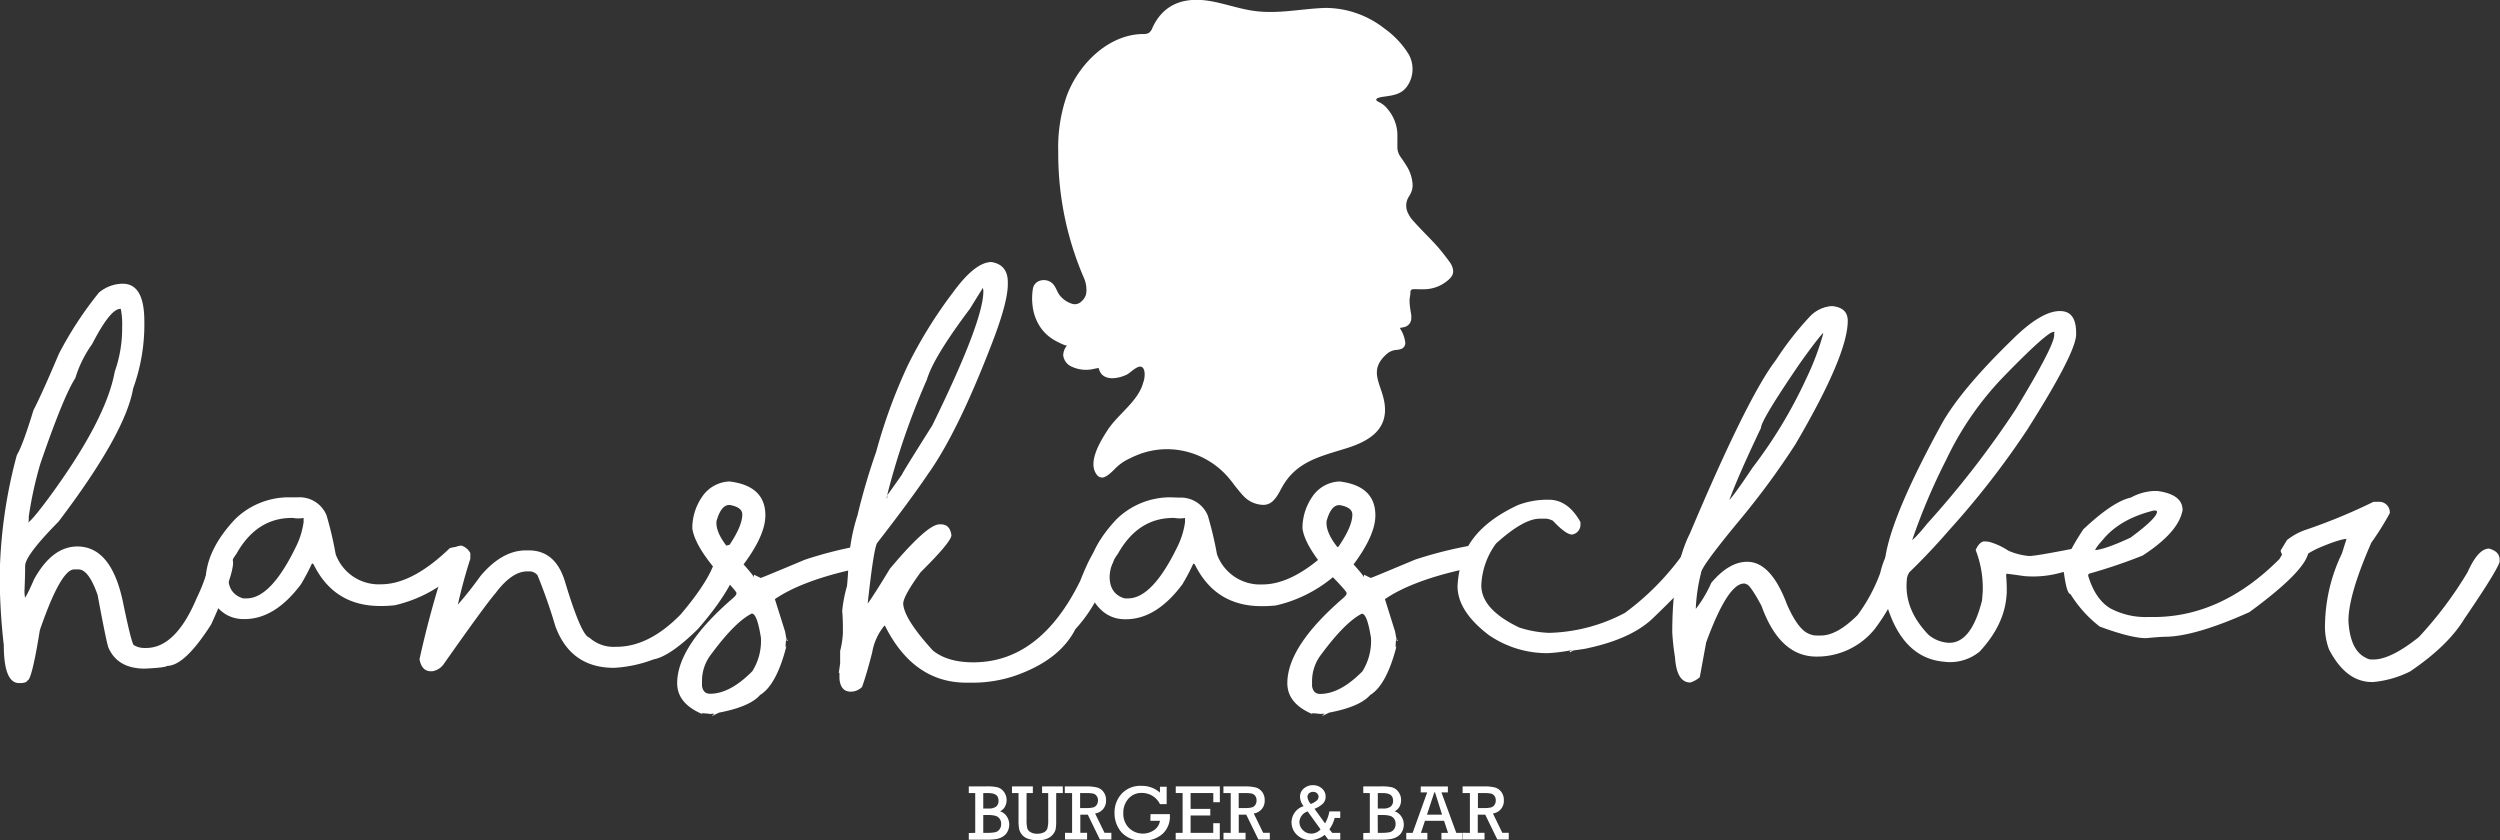 <svg id="Ebene_1" data-name="Ebene 1" xmlns="http://www.w3.org/2000/svg" viewBox="0 0 473.4 159.12"><rect x="0" y="0" width="473.4" height="159.12" fill="#333333" stroke="none"/><defs><style>.cls-1{fill:#fff;}</style></defs><path class="cls-1" d="M32.54,118.56h.26q4.08,0,4.08,7.08a35.42,35.42,0,0,1-2.12,12.75q-1.47,8.52-14.12,25.21Q14.31,170,14.31,172c0,.43,0,2-.13,4.83a11.49,11.49,0,0,0,.16,1.53h-.45c.34,0,1-1.28,2.12-3.85q3.42-6.19,8.18-6.2,6.58,0,8.74,11,1.6,7.69,2,7.7a3.85,3.85,0,0,0,1.89.52h.4q5.61,0,9.58-9.46a32.42,32.42,0,0,0,2.71-8,3.06,3.06,0,0,1,1.92-1h.76a2.78,2.78,0,0,1,1.5,2.38q-.1,2.73-4.15,11.61-5,7.86-8.35,7.86c-.15.22-1.55.39-4.2.52q-5.25,0-6.95-4.08-.52-1.83-2-9.85c-1.13-3.24-2.34-4.86-3.65-4.86h-.78q-2.55,0-6.52,11.52c-1,6.32-1.82,9.49-2.32,9.49-.13.34-.62.52-1.47.52h-.13q-2.89,0-2.9-7.18a118.77,118.77,0,0,1-.78-12.94A93,93,0,0,1,12.74,151q1.08-1.72,3.14-8.48,1.65-3.19,4.82-10.69a68.73,68.73,0,0,1,7.6-11.61A7.16,7.16,0,0,1,32.54,118.56ZM15,162.62v.3c0,.61-.05.91-.29.91q.55,0,3.91-4.5,11-14.91,12.66-24.13a24.52,24.52,0,0,0,1.4-8.52,14.38,14.38,0,0,0-.26-3.36h-.1q-1.89,0-5.32,6.66a22.22,22.22,0,0,0-3.19,6.46q-2.22,3.39-6.62,16.2A72.17,72.17,0,0,0,15,162.62Z" transform="translate(-9.55 -64.83)"/><path class="cls-1" d="M64.21,159,66,159a5.52,5.52,0,0,1,5.38,3.4,67.39,67.39,0,0,1,1.73,7.37,8.68,8.68,0,0,0,8.61,5.7q5.9,0,13-6.84a9.67,9.67,0,0,1,2-.33c1,.48,1.54,1.1,1.54,1.86q0,1.67-3.17,3.91a25.8,25.8,0,0,1-10.82,5.38c-1,.09-1.7.13-2.22.13h-.52q-8.75,0-12.62-7.92l-.27-.16a42.06,42.06,0,0,1-2.08,3.94q-4.94,6.63-10.73,6.62h-.13q-4.44,0-6.75-5a8,8,0,0,1-.46-2.51q.19-5.7,5.61-11.44A14.56,14.56,0,0,1,64.21,159ZM52.76,174q0,3.3,2.84,4.14h.65q4.64,0,9.42-9.94a15,15,0,0,0,1.37-4.5v-.79a5.83,5.83,0,0,1-2,0q-6.84-.13-10.73,6.81A7.53,7.53,0,0,0,52.76,174Z" transform="translate(-9.55 -64.83)"/><path class="cls-1" d="M147.86,168h.75a2.33,2.33,0,0,1,1.37,2v.22q-1.57,6.08-8.32,13.77-5.25,5.14-8.35,5.7a24.66,24.66,0,0,1-7.5,1.6q-8.19,0-11.09-7.86a101.32,101.32,0,0,0-3.39-9.68,2.07,2.07,0,0,0-1.34-.72h-.62q-2.9,0-6,4.14-1.89,2.16-9.91,13.57a3.31,3.31,0,0,1-2.06,1.2h-.26c-1.15,0-1.87-.76-2.15-2.28a184.09,184.09,0,0,1,5.61-20.06,3,3,0,0,1,2.31-1.46,2.85,2.85,0,0,1,1.7,1.43v1.08a94.51,94.51,0,0,0-2.48,9.23v.88a.5.5,0,0,0-.55-.49h-.17a71.06,71.06,0,0,0,5.12-6.36q4.08-4.86,8.61-4.86h.53q5.14,0,6.91,6.07,3.06,10.11,4.56,10.43a6.82,6.82,0,0,0,5,1.76h.13q6.17,0,12.17-6.13,5.76-6.81,6.62-10.7C145.88,168.86,146.83,168,147.86,168Z" transform="translate(-9.55 -64.83)"/><path class="cls-1" d="M147.69,156q6.8.83,6.79,6.43,0,3.81-4.31,9.52v-.45c1.65,1.84,2.37,2.77,2.15,2.77v-.62l1.28.62c.08,0,2.88-1.15,8.38-3.46a76.91,76.91,0,0,1,10.76-2.71,2.36,2.36,0,0,1,1.83,2.52,4.23,4.23,0,0,1-4,2.15q-9.39,2.17-14.29,5.51l1.93,6.13.32,1.79h.2l-.26-.55-.13.26.06.1c-.15,1.3-.11,1.69.13,1.17h-.06q-1.89,7.38-5,9.26-1.92,2.22-7.76,3.33l-1.27.62v-.13c.54-.26.42-.34-.36-.23-1.46-.19-2-.17-1.66.07V200c-3.09-1.34-4.64-3.28-4.64-5.8q0-7,10.6-16.14c.42-.37.62-.65.62-.82v-.13q0-.36-3.71-4.14-4.18-4.92-4.64-8.06c0-.67,0-1,.13-1,0,.59,0,.8-.13.62a10.49,10.49,0,0,1,1.86-5.64A6.51,6.51,0,0,1,147.69,156Zm-5.21,37.74v1c.17,1,.68,1.46,1.53,1.46q3.78,0,8-4.27a10.79,10.79,0,0,0,1.63-6.33q-.72-4.59-1.73-4.59-3.14,1.56-7.63,7.63A8.21,8.21,0,0,0,142.48,193.77Zm2.73-30.17v.29q0,2.1,2.45,5l-.06,0h-.49c2-2.83,3-5,3-6.62,0-.91-.8-1.51-2.38-1.79C146.62,160.41,145.78,161.47,145.21,163.6Z" transform="translate(-9.55 -64.83)"/><path class="cls-1" d="M197.3,114.45q3.09.52,3.09,3.82v.39q0,3.59-3.32,12-6.23,16.06-11.68,23.77-3.55,5.25-9.78,13.27-.69,1.44-1.83,12.13s-.17.07-.58.07q.75-.58,4.86-7.37,7.06-8.41,9.39-8.41h.26c1.15,0,1.81.68,2,2.05q0,1.24-5.81,7-3.31,4.53-3.32,6,.19,2.9,5.61,8.83c1.84,1.5,4.4,2.25,7.66,2.25q12.66,0,20.25-15.42,2.41-6.1,3.43-6.1l.75-.16c1.39.39,2.08,1.11,2.08,2.15v.49a43.72,43.72,0,0,0-2.41,5.54,27.28,27.28,0,0,1-4.76,7.21q-3,5.88-11.38,8.81a25,25,0,0,1-7.83,1.33h-1.43q-10,0-15.4-10.73c-.17-.15-.17-.22,0-.22a10.82,10.82,0,0,0-2.44,5.21q-1.08,4.25-1.93,6.56a3,3,0,0,1-2.15.88c-1.26,0-2-.83-2.12-2.48V192.1a1.6,1.6,0,0,1,.13-.75c0,.61-.09.92-.26.92l.26-1.8v-2.38a16.36,16.36,0,0,0,.52-3.42v-.39c0-1.09,0-2.34-.13-3.75a25.6,25.6,0,0,1,.91-4.73q.27-2.81.27-4.86h.13c0,1-.05,1.5-.13,1.5a36.06,36.06,0,0,1,1.72-10.05,120.05,120.05,0,0,1,3.53-12,102.07,102.07,0,0,1,6-16.4,86.09,86.09,0,0,1,8.58-13.83Q194.2,114.46,197.3,114.45Zm-19.73,44.13c.06-.05,1-1.35,2.8-3.92q0-.22,5.71-9.26,9.69-19.76,9.68-25.43a2.87,2.87,0,0,0-.09-.62s-.84,1.31-2.45,3.94q-6.91,9.19-8.15,13.41a139.44,139.44,0,0,0-7.41,21.42l-.22,1C177.52,159.28,177.57,159.1,177.57,158.58Z" transform="translate(-9.55 -64.83)"/><path class="cls-1" d="M231.12,159l1.76.06a5.52,5.52,0,0,1,5.38,3.4A70.17,70.17,0,0,1,240,169.8a8.68,8.68,0,0,0,8.61,5.7q5.9,0,13-6.84a9.67,9.67,0,0,1,2-.33q1.53.72,1.53,1.86,0,1.67-3.16,3.91a25.78,25.78,0,0,1-10.83,5.38c-.95.09-1.69.13-2.21.13h-.53q-8.73,0-12.62-7.92l-.26-.16a42.06,42.06,0,0,1-2.08,3.94q-4.94,6.63-10.73,6.62h-.13q-4.44,0-6.75-5a8,8,0,0,1-.46-2.51q.19-5.7,5.61-11.44A14.56,14.56,0,0,1,231.12,159Zm-11.45,15c0,2.2.94,3.58,2.84,4.14h.65q4.64,0,9.42-9.94a15,15,0,0,0,1.37-4.5v-.79a5.83,5.83,0,0,1-2,0q-6.85-.13-10.73,6.81A7.53,7.53,0,0,0,219.67,174Z" transform="translate(-9.55 -64.83)"/><path class="cls-1" d="M263.21,156q6.78.83,6.78,6.43,0,3.81-4.31,9.52v-.45c1.66,1.84,2.37,2.77,2.16,2.77v-.62l1.27.62q.13,0,8.38-3.46a76.91,76.91,0,0,1,10.76-2.71,2.36,2.36,0,0,1,1.83,2.52,4.22,4.22,0,0,1-4,2.15q-9.39,2.17-14.28,5.51l1.92,6.13.33,1.79h.19l-.26-.55-.13.26.06.1c-.15,1.3-.1,1.69.14,1.17H274q-1.89,7.38-5,9.26-1.92,2.22-7.76,3.33l-1.27.62v-.13c.54-.26.42-.34-.36-.23-1.46-.19-2-.17-1.66.07V200c-3.09-1.34-4.63-3.28-4.63-5.8q0-7,10.6-16.14c.41-.37.62-.65.62-.82v-.13q0-.36-3.72-4.14-4.19-4.92-4.63-8.06c0-.67,0-1,.13-1,0,.59-.05.8-.13.62a10.49,10.49,0,0,1,1.86-5.64A6.49,6.49,0,0,1,263.21,156ZM258,193.77v1c.17,1,.68,1.46,1.53,1.46q3.78,0,8-4.27a10.79,10.79,0,0,0,1.63-6.33c-.48-3.06-1.05-4.59-1.73-4.59q-3.12,1.56-7.63,7.63A8.27,8.27,0,0,0,258,193.77Zm2.74-30.17v.29q0,2.1,2.44,5l-.06,0h-.49c2-2.83,3-5,3-6.62,0-.91-.79-1.51-2.38-1.79C262.13,160.41,261.29,161.47,260.73,163.6Z" transform="translate(-9.55 -64.83)"/><path class="cls-1" d="M302.83,159.46q3.65,0,6,4.24v.49a1.87,1.87,0,0,1-1.6,1.86q-1.17,0-3.62-2.61a3.76,3.76,0,0,0-1.2-.39h-1.31q-3.06,0-8.25,4.69a14.24,14.24,0,0,0-2.8,7.93q0,4.56,7.21,8a21.2,21.2,0,0,0,5.57,1,32.21,32.21,0,0,0,14.42-3.79,49.84,49.84,0,0,0,11.21-11.44q0-.75,1.8-1.08h.59a1.64,1.64,0,0,1,1.85,1.86q0,1.89-9.88,11.41-4.08,4.11-12.62,5.94c-.26.09-1.39.26-3.39.52v.26l.75-.36h-.65a31.31,31.31,0,0,1-4.24.52,19.45,19.45,0,0,1-11.19-3.42q-5.92-4.5-5.93-9.26a19.15,19.15,0,0,1,1.5-6.59q2.44-5.28,9.94-8.77A15.65,15.65,0,0,1,302.83,159.46Z" transform="translate(-9.55 -64.83)"/><path class="cls-1" d="M356.28,122.8h.29c1.92.22,2.87,1.14,2.87,2.77q0,6.5-9.91,23.39a148,148,0,0,1-10.63,14.45q-7.25,8.76-7.24,9.91a33,33,0,0,0-1,6.88q.09.39-.3.39h-.06a23,23,0,0,0,3.29-5.38q3.36-4,6.82-4,4.5,0,7.53,8.09c1.37,3.11,2.75,5,4.14,5.54a3.43,3.43,0,0,0,1.5.33h.78c2.05,0,4.36-1.29,6.95-3.88a31.78,31.78,0,0,0,4.27-7.93q1.21-5,3.3-5c1.39.13,2.08.83,2.08,2.09A36.65,36.65,0,0,1,364.5,184a14,14,0,0,1-11,5.16q-6.94,0-10.4-9.62-2.19-4.08-2.87-4.08a.77.77,0,0,0-.3-.13h-.13q-3.09,0-7.17,11.15l-1.21,6.59a5,5,0,0,1-1.79,1c-1.72,0-2.69-1.58-2.9-4.76a44.91,44.91,0,0,1-.52-4.76q0-12.1,3.32-18.65Q340.46,140,345.84,133a58.81,58.81,0,0,1,6.5-8.31A6.37,6.37,0,0,1,356.28,122.8Zm-19.53,37.93a.51.51,0,0,0-.56-.49q.66,0,5.22-6.85a88.79,88.79,0,0,0,10.21-16.95,50.25,50.25,0,0,0,3.19-8.48v-.14c.05.09,0,.14-.09.14s-1.69,1.92-4.41,5.77q-7.31,10.7-7.3,12.13-4.67,9.81-6.26,14.41Z" transform="translate(-9.55 -64.83)"/><path class="cls-1" d="M400,123.75q2.81.23,2.68,4.47l0,.16q-.33,3.75-9.27,17.84a160.1,160.1,0,0,1-14.64,18.85q-3.78,4.37-7.66,8.12a2.86,2.86,0,0,0-.49,1.56q-.5,5.52,4.14,10.31a6.49,6.49,0,0,0,3.55,1.47q4.44.39,6.56-8l.13-1.63a19.93,19.93,0,0,0-1.34-7.93c.46-1,1-1.58,1.63-1.63l.85.07a13,13,0,0,1,3.72,1.7,12.2,12.2,0,0,0,3.88,1q.94.09,9.62-1.63l1.6.16a2,2,0,0,1,1.11,1.93q-.17,1.82-6.07,2.64a19.46,19.46,0,0,1-7.14.71c-1.59-.23-2.71-.39-3.36-.45l-.06.19,0,.23a30.29,30.29,0,0,1,.1,3.36l-.06.65q-.5,5.39-5.06,10.31a8.82,8.82,0,0,1-6.78,1.92q-8-.71-11-11.38a27.79,27.79,0,0,1-.26-6.82l.07-.61q.67-7.74,10.73-26.13,3.59-6.48,13.3-15.94Q396.33,123.42,400,123.75Zm-28.4,43.9a3.83,3.83,0,0,1-.78,0q1-.33,3.65-3.65a178.31,178.31,0,0,0,16.76-21.63q7.11-11.7,7.31-14c-.05-.48,0-.71.22-.69l-.35,0q-1.21,0-9.3,8.31a58.74,58.74,0,0,0-11,15.85,115.66,115.66,0,0,0-6.49,15.33Z" transform="translate(-9.55 -64.83)"/><path class="cls-1" d="M417.46,157.8h.59q4.79.64,4.79,3.62-.72,4.17-7.56,8.61a100.15,100.15,0,0,1-10.11,3.42.37.37,0,0,0-.2.29v.13c.91,3,2.34,5.09,4.27,6.2a14.21,14.21,0,0,0,6.92,1.6h1.17q12.92,0,23.87-11,1.64-2.94,3.13-2.94h.13q1.41,0,2.16,1.92-.92,3.63-11.12,11.09-10.41,4.67-16.08,4.67c-.41,0-1.58.08-3.49.26-1.89,0-4.82-.73-8.77-2.19a23.21,23.21,0,0,1-5.55-6.16c-.48,0-.9-1.43-1.27-4.27q0-2.39,3.72-8,5.61-5.28,9-6A10,10,0,0,1,417.46,157.8Zm-11.18,11.28s-.15-.07-.43-.07H406q1.89,0,7-2.38,5-3.7,5-4.89c0-.15-.12-.23-.36-.23h-.29q-6.44,1.61-9.65,5.58C406.73,168.16,406.28,168.82,406.28,169.08Z" transform="translate(-9.55 -64.83)"/><path class="cls-1" d="M460.15,159.85a2,2,0,0,1,1.93,2.15,53.75,53.75,0,0,1-3.49,5.58q-4.35,9.91-4.34,14.84c.21,3.74,1.34,6.08,3.36,7a1.84,1.84,0,0,0,.91.29H459q3.27,0,8.58-4.24a72.86,72.86,0,0,0,9.23-12.29q2-4.47,4.07-4.47c1.35.37,2,1.08,2,2.12v.39q-.56,1.83-6.66,10.76-3.09,5.13-10.3,10a19.66,19.66,0,0,1-7,2h-.2q-4.95,0-8.15-6.19a12.37,12.37,0,0,1-.75-4.93,32,32,0,0,1,3.19-13.21l.85-2.7v-.65a.49.49,0,0,0,.56.55h-.27q-1.45,0-5.57,1.76a15.23,15.23,0,0,0-4.18,2.77q-2.5-.29-3-2.28l1.21-2a11.84,11.84,0,0,1,3.72-2A106.9,106.9,0,0,0,459,159.85Z" transform="translate(-9.55 -64.83)"/><path class="cls-1" d="M194.22,222.54V215H193v-1.26h3.34a8.94,8.94,0,0,1,2.07.17,2.19,2.19,0,0,1,1.22.84,2.51,2.51,0,0,1,.53,1.58,2.58,2.58,0,0,1-.32,1.27,2.05,2.05,0,0,1-.92.85,2.44,2.44,0,0,1,1.29,1,2.82,2.82,0,0,1,.11,2.87,2.38,2.38,0,0,1-.89.94,3.6,3.6,0,0,1-1.21.45,10.7,10.7,0,0,1-1.81.12H193v-1.26Zm1.52-4.61h.95a2.33,2.33,0,0,0,1.51-.38,1.38,1.38,0,0,0,.43-1.11c0-1-.65-1.43-1.94-1.43h-.95Zm0,4.61h.57a9,9,0,0,0,1.64-.11,1.45,1.45,0,0,0,.85-.53,1.67,1.67,0,0,0,.33-1.07,1.57,1.57,0,0,0-.32-1,1.48,1.48,0,0,0-.81-.53,5.49,5.49,0,0,0-1.39-.14h-.87Z" transform="translate(-9.55 -64.83)"/><path class="cls-1" d="M203.94,215v5a7.29,7.29,0,0,0,.12,1.62,1.26,1.26,0,0,0,.59.76,2.2,2.2,0,0,0,1.23.32,2.81,2.81,0,0,0,1.37-.27,1.31,1.31,0,0,0,.63-.73,5.5,5.5,0,0,0,.16-1.62V215h-1.16v-1.26h3.92V215h-1.25v5.25a9.36,9.36,0,0,1-.09,1.54,2.38,2.38,0,0,1-.49,1,2.72,2.72,0,0,1-1.12.84,4.38,4.38,0,0,1-1.75.31,5.2,5.2,0,0,1-1.9-.29,2.46,2.46,0,0,1-1.14-.78,2.56,2.56,0,0,1-.51-1,8,8,0,0,1-.13-1.72V215h-1.24v-1.26h3.95V215Z" transform="translate(-9.55 -64.83)"/><path class="cls-1" d="M212.56,222.54V215h-1.38v-1.26h4.08a8.38,8.38,0,0,1,2,.2,2.21,2.21,0,0,1,1.24.84,2.49,2.49,0,0,1,.49,1.59,2.39,2.39,0,0,1-2.07,2.5l1.78,3.66H220v1.26h-2.18l-2.29-4.7h-1.41v3.44h1.28v1.26h-4.18v-1.26Zm1.52-4.7h1.18a5,5,0,0,0,1.27-.11,1.22,1.22,0,0,0,.67-.45,1.52,1.52,0,0,0,.26-.92,1.27,1.27,0,0,0-.27-.83,1.09,1.09,0,0,0-.65-.43,5.6,5.6,0,0,0-1.18-.09h-1.28Z" transform="translate(-9.55 -64.83)"/><path class="cls-1" d="M227.42,219h3.66c0,.13,0,.25,0,.35a4.37,4.37,0,0,1-1.39,3.38A5.21,5.21,0,0,1,226,224a5.07,5.07,0,0,1-4.06-1.54,5.46,5.46,0,0,1-1.34-3.67,5.18,5.18,0,0,1,1.37-3.68,4.8,4.8,0,0,1,3.7-1.47,5.11,5.11,0,0,1,3.53,1.28v-1.12h1.27v3.3h-1.27a3.78,3.78,0,0,0-3.39-2.12,3.24,3.24,0,0,0-2.6,1.11,3.94,3.94,0,0,0-.95,2.68,3.79,3.79,0,0,0,1.08,2.85,3.76,3.76,0,0,0,4.76.39,2.58,2.58,0,0,0,1.1-1.75h-1.82Z" transform="translate(-9.55 -64.83)"/><path class="cls-1" d="M233.49,222.54V215h-1.3v-1.26h8.35v3H239.3V215H235v3h3.73v1.25H235v3.29h4.29v-1.83h1.24v3.09h-8.35v-1.26Z" transform="translate(-9.55 -64.83)"/><path class="cls-1" d="M242.6,222.54V215h-1.38v-1.26h4.08a8.38,8.38,0,0,1,2,.2,2.24,2.24,0,0,1,1.24.84,2.49,2.49,0,0,1,.49,1.59,2.39,2.39,0,0,1-2.07,2.5l1.78,3.66H250v1.26h-2.17l-2.29-4.7h-1.42v3.44h1.29v1.26h-4.18v-1.26Zm1.51-4.7h1.19a5.05,5.05,0,0,0,1.27-.11,1.16,1.16,0,0,0,.66-.45,1.46,1.46,0,0,0,.26-.92,1.27,1.27,0,0,0-.26-.83,1.12,1.12,0,0,0-.65-.43,5.66,5.66,0,0,0-1.18-.09h-1.29Z" transform="translate(-9.55 -64.83)"/><path class="cls-1" d="M261.28,218.48h2.06v1.23h-1.06a6,6,0,0,1-1,2.15l.53.68h1.53v1.26h-2.29l-.66-.89a4.26,4.26,0,0,1-2.68,1,3.62,3.62,0,0,1-2.58-1,3.22,3.22,0,0,1,1.28-5.43,2.85,2.85,0,0,1-.69-1.76,2,2,0,0,1,.73-1.59,2.59,2.59,0,0,1,1.71-.62,2.48,2.48,0,0,1,1.71.62,2,2,0,0,1,.7,1.53,1.85,1.85,0,0,1-.49,1.32,4.88,4.88,0,0,1-1.62,1l2,2.77A6.81,6.81,0,0,0,261.28,218.48Zm-4.11,0a2.2,2.2,0,0,0-1.56,2,2.11,2.11,0,0,0,.66,1.54,2.14,2.14,0,0,0,1.6.66,2.36,2.36,0,0,0,1.74-.8Zm.57-1.4a3.92,3.92,0,0,0,1.18-.68,1,1,0,0,0,.31-.7.9.9,0,0,0-.27-.64,1,1,0,0,0-.77-.28,1.1,1.1,0,0,0-.76.27.91.91,0,0,0-.3.71,2.56,2.56,0,0,0,.52,1.19Z" transform="translate(-9.55 -64.83)"/><path class="cls-1" d="M268.94,222.54V215H267.7v-1.26h3.35a8.94,8.94,0,0,1,2.07.17,2.17,2.17,0,0,1,1.21.84,2.51,2.51,0,0,1,.53,1.58,2.57,2.57,0,0,1-.31,1.27,2.05,2.05,0,0,1-.92.85,2.45,2.45,0,0,1,1.28,1,2.65,2.65,0,0,1,.46,1.52,2.76,2.76,0,0,1-.34,1.35,2.38,2.38,0,0,1-.89.94,3.65,3.65,0,0,1-1.22.45,10.57,10.57,0,0,1-1.8.12H267.7v-1.26Zm1.51-4.61h.95a2.31,2.31,0,0,0,1.51-.38,1.38,1.38,0,0,0,.43-1.11c0-1-.64-1.43-1.94-1.43h-.95Zm0,4.61H271a9,9,0,0,0,1.64-.11,1.45,1.45,0,0,0,.85-.53,1.67,1.67,0,0,0,.33-1.07,1.56,1.56,0,0,0-.31-1,1.48,1.48,0,0,0-.81-.53,5.58,5.58,0,0,0-1.4-.14h-.87Z" transform="translate(-9.55 -64.83)"/><path class="cls-1" d="M283,220.26h-3.62l-.76,2.28h1.22v1.26h-4v-1.26h1.21l2.75-7.66h-1.22v-1.13h5.14v1.13H282.5l2.81,7.66h1.13v1.26H282.5v-1.26h1.25Zm-.38-1.17-1.33-4.21h-.14l-1.39,4.21Z" transform="translate(-9.55 -64.83)"/><path class="cls-1" d="M287.89,222.54V215h-1.38v-1.26h4.08a8.38,8.38,0,0,1,2,.2,2.24,2.24,0,0,1,1.24.84,2.49,2.49,0,0,1,.49,1.59,2.39,2.39,0,0,1-2.07,2.5l1.78,3.66h1.22v1.26h-2.17l-2.29-4.7h-1.41v3.44h1.28v1.26h-4.18v-1.26Zm1.52-4.7h1.18a5,5,0,0,0,1.27-.11,1.22,1.22,0,0,0,.67-.45,1.52,1.52,0,0,0,.26-.92,1.27,1.27,0,0,0-.27-.83,1.09,1.09,0,0,0-.65-.43,5.66,5.66,0,0,0-1.18-.09h-1.28Z" transform="translate(-9.55 -64.83)"/><path class="cls-1" d="M225.74,134.31c-.83-.37-2.14,1.15-2.88,1.49-1.7.79-4.48,1.25-5.18-1a2.34,2.34,0,0,1-.09-.28,7,7,0,0,0-.8.14,6.44,6.44,0,0,1-4.3-.4,2.67,2.67,0,0,1-1.61-2.17,3,3,0,0,1,.74-1.86c-.18.24-2.5-1-2.77-1.21a7.93,7.93,0,0,1-2.4-2.39,9.07,9.07,0,0,1-1.37-3.91,11.14,11.14,0,0,1,.06-3.21c.31-1.8,2.65-2.15,3.81-.9.57.62.76,1.48,1.27,2.14a4.75,4.75,0,0,0,2.39,1.62,1.73,1.73,0,0,0,1.63-.38,2.9,2.9,0,0,0,.93-1.31,3.72,3.72,0,0,0,.1-1.21,5.62,5.62,0,0,0-.55-2.2,59.26,59.26,0,0,1-4.78-23.69A29.72,29.72,0,0,1,211.54,83c2.18-5.92,7.81-11.65,14.44-11.73a2.1,2.1,0,0,0,1.12-.21,2,2,0,0,0,.66-.93c2.1-4.62,6.1-5.92,10.94-5.1,2.55.44,5,1.3,7.57,1.75,4.93.87,9.43-.31,14.31-.45a18.14,18.14,0,0,1,11.1,3.88,16.89,16.89,0,0,1,4.68,5,5.77,5.77,0,0,1,.11,5.17c-1.1,2.27-2.79,2.47-5.05,2.78-.7.1-2,.4-.74,1a4.63,4.63,0,0,1,1.67,1.37,7.75,7.75,0,0,1,1.81,4.64c0,.59,0,1.18,0,1.78,0,.3,0,.61,0,.92a3.26,3.26,0,0,0,.65,1.74c.42.6.83,1.2,1.2,1.82a7.35,7.35,0,0,1,1,3,3.53,3.53,0,0,1-.46,2.27c-.06.1-.11.2-.17.29a3.17,3.17,0,0,0-.1,3.4,5.05,5.05,0,0,0,.82,1.19c.67.76,1.38,1.51,2.09,2.24,1.15,1.19,2.32,2.36,3.36,3.65.5.63,1,1.27,1.46,1.91a3.43,3.43,0,0,1,.67,1.43,1.75,1.75,0,0,1-.4,1.55,3.73,3.73,0,0,1-.44.45,7,7,0,0,1-4.55,1.79c-.4,0-.81,0-1.22,0a7.16,7.16,0,0,0-.92,0,.5.5,0,0,0-.52.56c0,.45-.12.9-.16,1.35a8.39,8.39,0,0,0,.1,1.58c.05.48.15,1,.22,1.43a3.57,3.57,0,0,1,0,.47,1.72,1.72,0,0,1-1.44,1.8l-.72.14.19.34a6.17,6.17,0,0,1,.81,2.28,1.19,1.19,0,0,1-.91,1.41,3.55,3.55,0,0,1-.65.12,3.15,3.15,0,0,0-2,.85c-3.48,3.13-.93,5.57-.36,9.18.8,5.06-2.94,7.27-7.19,8.6-4.9,1.54-9.47,2.47-12.19,7.36-.3.54-.58,1.09-.91,1.61a6.08,6.08,0,0,1-.81,1,2.59,2.59,0,0,1-2.2.73,5.29,5.29,0,0,1-3.31-1.57c-.56-.58-1.07-1.23-1.58-1.86-.33-.4-.62-.83-.95-1.23a15.46,15.46,0,0,0-9.41-5.63,15,15,0,0,0-8.56,1c-.51.21-1,.46-1.51.71a9,9,0,0,0-2.35,1.71,12.3,12.3,0,0,1-1.06,1,4.6,4.6,0,0,1-.83.55,1.2,1.2,0,0,1-1.61-.37c-1.81-2.33.7-6.36,2-8.38,1.9-3,5.91-5.56,6.79-9.09C226.32,136.63,226.56,134.71,225.74,134.31Z" transform="translate(-9.55 -64.83)"/></svg>